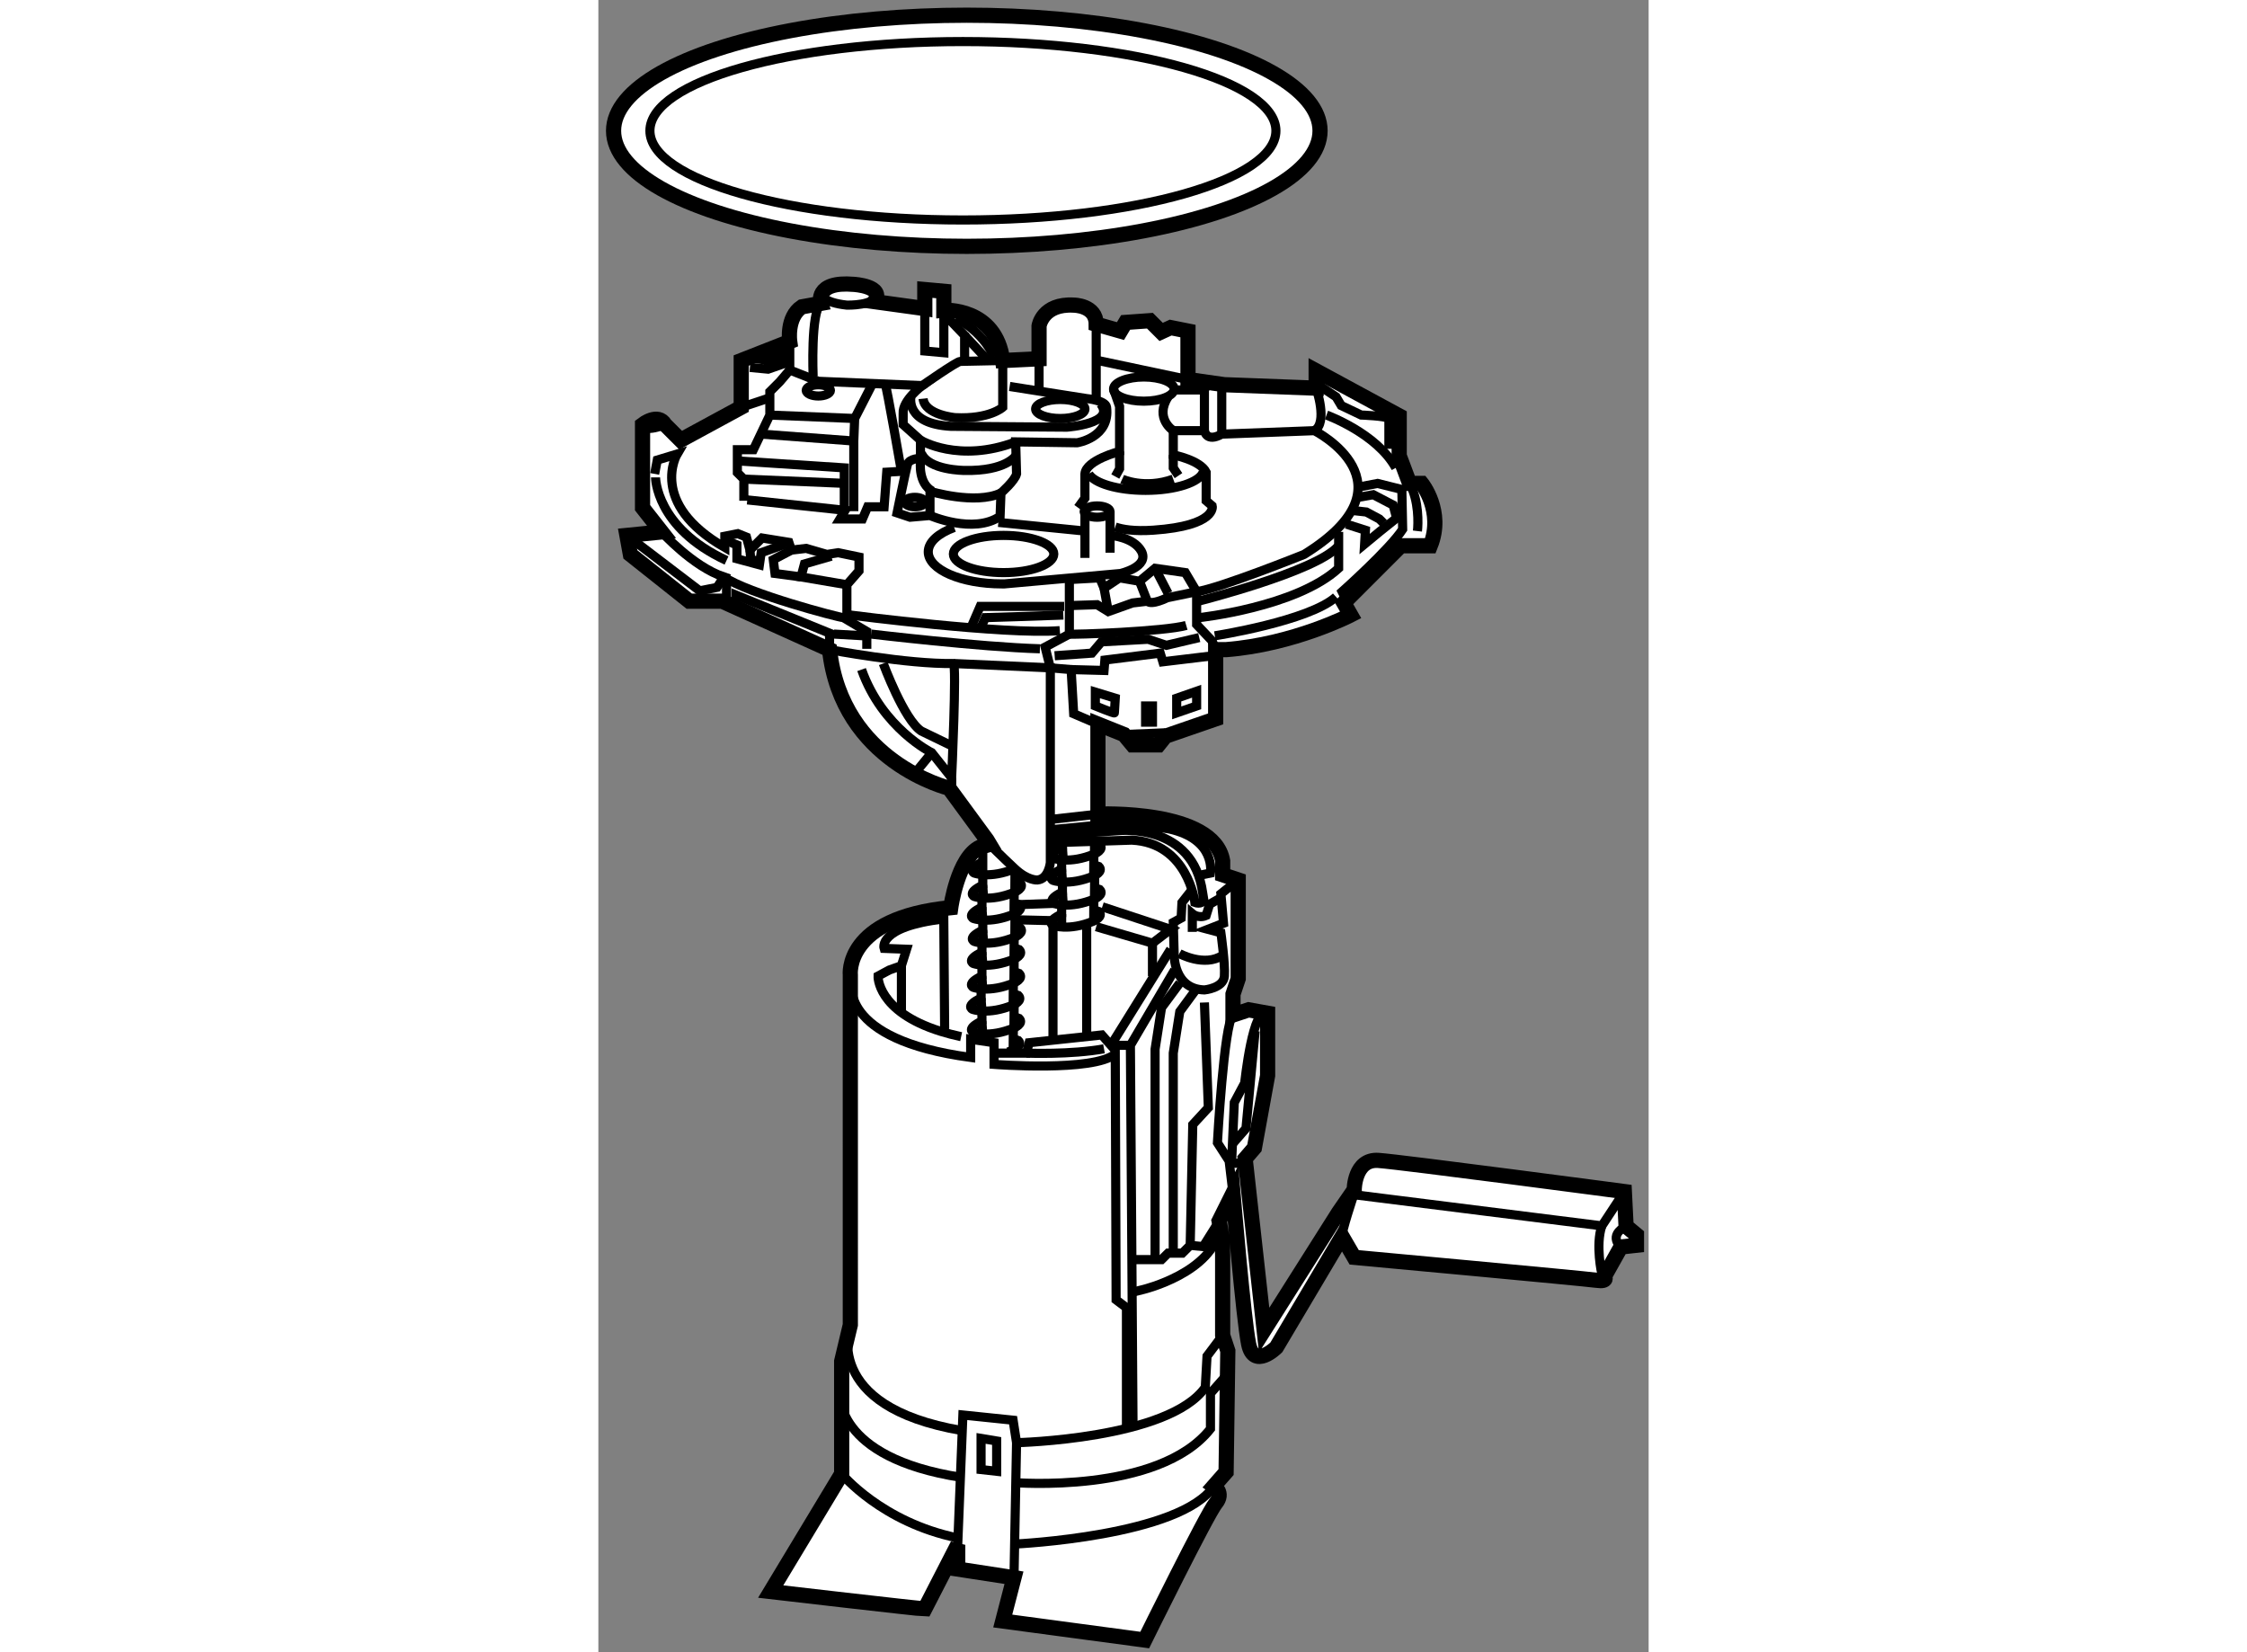 <?xml version="1.0" encoding="utf-8"?>
<!-- Generator: Adobe Illustrator 15.1.0, SVG Export Plug-In . SVG Version: 6.00 Build 0)  -->
<!DOCTYPE svg PUBLIC "-//W3C//DTD SVG 1.1//EN" "http://www.w3.org/Graphics/SVG/1.1/DTD/svg11.dtd">
<svg version="1.1" xmlns="http://www.w3.org/2000/svg" xmlns:xlink="http://www.w3.org/1999/xlink" x="0px" y="0px" width="244.8px"
	 height="180px" viewBox="106.759 12.927 34.552 54.355" enable-background="new 0 0 244.8 180" xml:space="preserve">
	
<rect x="106.759" y="12.927" width="34.552" height="54.355" fill="#808080" stroke="none"/>
	
<g><path fill="#FFFFFF" stroke="#000000" stroke-width="0.5" d="M119.548,40.566l-1.253-1.709c0,0-3.532-0.854-3.931-4.557
				l-3.532-1.595h-1.083l-1.937-1.538l-0.114-0.626l1.14-0.114l-0.626-0.797v-2.734c0,0,0.513-0.399,0.741,0l0.512,0.512l1.994-1.082
				v-1.538l1.595-0.626c0,0-0.114-0.798,0.399-1.14l0.626-0.114c0,0-0.228-0.74,1.083-0.626c0,0,1.025,0.057,0.684,0.569l1.652,0.228
				v-0.626l0.626,0.057v0.626c0,0,1.709-0.114,1.937,1.652l1.196-0.057v-1.083c0,0,0.114-0.741,1.139-0.683c0,0,0.74,0,0.74,0.626
				l0.799,0.228l0.17-0.285l0.799-0.057l0.369,0.37l0.313-0.143l0.57,0.114v1.595l1.197,0.17l3.02,0.114v-0.569l2.732,1.48v1.311
				l0.342,0.911h0.398c0,0,0.74,0.912,0.285,2.051h-0.969l-1.879,1.88l0.227,0.398c0,0-1.879,0.969-4.1,1.14h-0.342v2.278
				l-1.652,0.57l-0.229,0.285h-0.854l-0.284-0.342l-0.854-0.342v2.962c0,0,3.815-0.17,4.103,1.539v0.456l0.512,0.171v3.247
				l-0.172,0.512v0.684l0.514-0.171l0.625,0.113v2.051l-0.434,2.378l-0.305,0.356l0.625,5.64l2.451-3.874l0.512-0.741
				c0,0,0-1.025,0.797-0.968c0.797,0.057,8.09,1.025,8.09,1.025l0.057,1.139l0.342,0.285v0.342l-0.512,0.057l-0.543,0.968
				c0,0,0.145,0.185-0.256,0.128c-0.398-0.057-7.975-0.755-7.975-0.755l-0.398-0.684l-2.164,3.646c0,0-0.74,0.74-0.912-0.114
				c-0.172-0.854-0.514-4.957-0.514-4.957l-0.455,0.912c0,0,0.115,0.513,0.115,1.14c0,0.626,0,2.62,0,2.62l0.17,0.513l-0.057,3.988
				l-0.4,0.456c0,0,0.344,0.228,0.059,0.57c-0.285,0.342-2.336,4.5-2.336,4.5l-4.671-0.626l0.37-1.424l-1.851-0.285v-0.797
				l-1.083,2.107c-0.171,0-5.07-0.57-5.07-0.57l2.335-3.874v-3.703l0.285-1.196V45.009c0,0-0.228-1.88,3.304-2.222
				c0,0,0.228-1.652,0.968-1.994l0.313-0.085L119.548,40.566z"></path><path fill="none" stroke="#000000" stroke-width="0.3" d="M114.764,61.415c0,0,1.31,1.595,3.817,2.108"></path><path fill="none" stroke="#000000" stroke-width="0.3" d="M120.488,63.722c0,0,5.441-0.256,6.521-1.908"></path><path fill="none" stroke="#000000" stroke-width="0.3" d="M115.048,56.516c0,0-0.997,2.677,3.674,3.475"></path><path fill="none" stroke="#000000" stroke-width="0.3" d="M118.581,63.751l0.17-4.273l1.652,0.171l0.114,0.74
				c0,0,5.014-0.114,6.209-1.823l0.057-1.025l0.514-0.684"></path><line fill="none" stroke="#000000" stroke-width="0.3" x1="120.431" y1="64.89" x2="120.517" y2="60.39"></line><path fill="none" stroke="#000000" stroke-width="0.3" d="M114.707,58.738c0,0-0.228,2.136,3.987,2.792"></path><path fill="none" stroke="#000000" stroke-width="0.3" d="M120.403,61.7c0,0,4.784,0.398,6.493-1.766v-1.167l0.527-0.598"></path><polygon fill="none" stroke="#000000" stroke-width="0.3" points="119.349,61.273 119.349,60.248 119.862,60.333 119.862,61.33 		
				"></polygon><path fill="none" stroke="#000000" stroke-width="0.3" d="M115.105,45.209c0,0-0.513,1.909,3.902,2.506v-0.597l0.769,0.113v0.712
				c0,0,3.276,0.256,3.988-0.342l0.028,8.089l0.34,0.256v3.631v0.278"></path><path fill="none" stroke="#000000" stroke-width="0.3" d="M118.694,47.032c-0.248-0.053-0.474-0.113-0.679-0.177
				c-2.103-0.658-2.055-1.817-2.055-1.817l0.37-0.199l0.398-0.142l0.171-0.542l-0.741-0.028c0,0-0.228-0.712,1.965-0.969l0.028,3.617
				"></path><path fill="none" stroke="#000000" stroke-width="0.3" d="M116.131,34.755c0,0,0.683,1.852,1.253,2.223l0.997,0.483"></path><line fill="none" stroke="#000000" stroke-width="0.3" x1="117.213" y1="38.316" x2="117.726" y2="37.689"></line><line fill="none" stroke="#000000" stroke-width="0.3" x1="118.381" y1="38.516" x2="118.381" y2="38.857"></line><line fill="none" stroke="#000000" stroke-width="0.3" x1="123.194" y1="39.711" x2="121.657" y2="39.883"></line><path fill="none" stroke="#000000" stroke-width="0.3" d="M121.713,40.395l2.193-0.142c0,0,2.422-0.256,2.734,2.05l0.037,0.228
				c-0.066,0.171-0.293,0.086-0.293,0.086s-0.229-1.966-2.08-2.051l-2.62,0.085"></path><path fill="none" stroke="#000000" stroke-width="0.3" d="M126.611,41.706l0.285-0.057c0,0,0.199-1.111-1.365-1.453
				c0,0-1.439-0.228-2.109-0.143l-1.765,0.171"></path><path fill="none" stroke="#000000" stroke-width="0.3" d="M127.809,41.876l-0.57,0.456l0.086,0.968l-0.514,0.2l0.428,0.114
				c0,0,0.145,1.025,0.115,1.424c-0.029,0.399-0.656,0.456-0.656,0.456c-1.025-0.028-0.996-1.167-0.996-1.167l-0.029-1.054
				l0.258-0.143l0.027-0.512l0.314-0.399"></path><path fill="none" stroke="#000000" stroke-width="0.3" d="M126.299,43.585v-0.598c0,0,0.199,0.17,0.455,0.057l0.115-0.37
				l0.398-0.228"></path><polyline fill="none" stroke="#000000" stroke-width="0.3" points="123.137,43.414 124.988,43.956 125.586,43.5 123.337,42.759 		
				"></polyline><line fill="none" stroke="#000000" stroke-width="0.3" x1="124.988" y1="45.038" x2="124.988" y2="43.956"></line><path fill="none" stroke="#000000" stroke-width="0.3" d="M125.871,44.297c0,0,0.826,0.456,1.426,0.058"></path><polyline fill="none" stroke="#000000" stroke-width="0.3" points="124.348,59.792 124.262,47.316 125.715,44.838 		"></polyline><path fill="none" stroke="#000000" stroke-width="0.3" d="M127.211,53.297c-0.215,1.496-2.521,2.051-2.521,2.051l-0.342,0.085"></path><path fill="none" stroke="#000000" stroke-width="0.3" d="M124.326,54.366c0.128,0,0.961,0,0.961,0l0.215-0.213h0.469l0.258-0.257
				l0.426,0.042l0.527-0.84"></path><polyline fill="none" stroke="#000000" stroke-width="0.3" points="125.887,45.266 125.287,46.077 125.074,47.445 125.074,54.345 
						"></polyline><polyline fill="none" stroke="#000000" stroke-width="0.3" points="126.484,45.394 125.887,46.206 125.672,47.573 125.672,54.195 
						"></polyline><polyline fill="none" stroke="#000000" stroke-width="0.3" points="126.229,53.896 126.314,49.923 126.826,49.367 126.697,45.907 
						"></polyline><path fill="none" stroke="#000000" stroke-width="0.3" d="M127.637,52.187l-0.127-1.068l-0.385-0.598c0,0,0.215-3.916,0.512-4.201
				"></path><path fill="none" stroke="#000000" stroke-width="0.3" d="M127.594,51.119l0.086-1.922l0.342-0.641c0,0,0.271-2.62,0.754-2.293"></path><path fill="none" stroke="#000000" stroke-width="0.3" d="M128.037,51.048c0,0-0.229,0.284-0.527,0.071"></path><path fill="none" stroke="#000000" stroke-width="0.3" d="M131.227,53.611c-0.043-0.1,0.385-1.381,0.385-1.381l8.16,1.026
				l0.74-1.125"></path><path fill="none" stroke="#000000" stroke-width="0.3" d="M139.771,54.836c0,0-0.215-0.94,0-1.581"></path><path fill="none" stroke="#000000" stroke-width="0.3" d="M140.398,53.953c0,0-0.441-0.371,0.17-0.684"></path><polyline fill="none" stroke="#000000" stroke-width="0.3" points="119.819,47.573 120.844,47.573 120.93,47.231 123.322,46.975 
				123.621,47.316 125.586,44.155 		"></polyline><line fill="none" stroke="#000000" stroke-width="0.3" x1="123.621" y1="47.316" x2="124.262" y2="47.316"></line><polyline fill="none" stroke="#000000" stroke-width="0.3" points="128.365,46.847 128.064,50.051 127.617,50.563 		"></polyline><path fill="none" stroke="#000000" stroke-width="0.3" d="M120.289,25.641l2.535,0.399c0,0,0.627,0.057,0.654,0.285
				c0.127,1.001-0.968,1.168-0.968,1.168l-2.022-0.029l0.029,1.054c-0.057,0.228-0.513,0.627-0.513,0.627l-0.029,0.769
				c-0.883,0.598-2.307-0.028-2.307-0.028l-0.655,0.057l-0.427-0.143c0,0,0.284-1.396,0.342-1.595
				c0.057-0.199,0.428-0.199,0.428-0.199v-0.599l-0.57-0.512v-0.37c-0.028-0.428,0.627-0.912,0.627-0.912l-3.418-0.142l-0.939-0.371
				v-0.939"></path><line fill="none" stroke="#000000" stroke-width="0.3" x1="121.257" y1="24.73" x2="121.257" y2="25.813"></line><line fill="none" stroke="#000000" stroke-width="0.3" x1="123.137" y1="23.591" x2="123.137" y2="26.069"></line><ellipse fill="none" stroke="#000000" stroke-width="0.3" cx="124.704" cy="25.727" rx="0.997" ry="0.398"></ellipse><path fill="none" stroke="#000000" stroke-width="0.3" d="M117.669,29.886v-0.797c0,0,1.481,0.455,2.335,0.057"></path><path fill="none" stroke="#000000" stroke-width="0.3" d="M117.356,27.407c0,0,1.253,0.769,3.132,0.057"></path><path fill="none" stroke="#000000" stroke-width="0.3" d="M117.413,25.613c0,0,1.139-0.797,1.253-0.797s1.396-0.029,1.396-0.029
				v1.538c0,0-0.427,0.398-1.566,0.342c0,0-0.997-0.085-1.054-0.626"></path><ellipse fill="none" stroke="#000000" stroke-width="0.3" cx="121.955" cy="26.382" rx="0.812" ry="0.313"></ellipse><path fill="none" stroke="#000000" stroke-width="0.3" d="M123.707,25.727l0.199,0.57v1.481c0,0-1.11,0.285-1.14,0.74v0.798
				l-0.227,0.313"></path><path fill="none" stroke="#000000" stroke-width="0.3" d="M123.762,30.264c0.228,0.079,0.617,0.149,1.256,0.105
				c2.102-0.146,1.936-0.797,1.936-0.797l-0.199-0.171v-0.94c-0.197-0.398-1.082-0.569-1.082-0.569v-0.797h1.025
				c0,0,0.057,0.399,0.57,0.114l3.047-0.114c0,0,3.447,1.737-0.342,4.073c0,0-2.762,1.11-3.531,1.225"></path><ellipse fill="none" stroke="#000000" stroke-width="0.3" cx="123.166" cy="29.757" rx="0.427" ry="0.186"></ellipse><line fill="none" stroke="#000000" stroke-width="0.3" x1="122.767" y1="31.281" x2="122.767" y2="29.828"></line><line fill="none" stroke="#000000" stroke-width="0.3" x1="123.593" y1="29.757" x2="123.593" y2="31.11"></line><path fill="none" stroke="#000000" stroke-width="0.3" d="M126.66,28.443c-0.096,0.346-0.91,0.616-1.898,0.616
				c-0.924,0-1.692-0.233-1.871-0.545"></path><path fill="none" stroke="#000000" stroke-width="0.3" d="M130.373,25.698c0,0,0.398,1.14-0.059,1.396"></path><path fill="none" stroke="#000000" stroke-width="0.3" d="M126.697,27.094v-1.338c0,0,0.199-0.484,0.57-0.058v1.51"></path><line fill="none" stroke="#000000" stroke-width="0.3" x1="125.586" y1="25.756" x2="126.697" y2="25.756"></line><path fill="none" stroke="#000000" stroke-width="0.3" d="M125.672,27.094c0,0-0.627-0.399-0.17-1.11"></path><polyline fill="none" stroke="#000000" stroke-width="0.3" points="123.906,27.778 123.906,28.347 123.765,28.604 		"></polyline><polyline fill="none" stroke="#000000" stroke-width="0.3" points="125.672,27.892 125.672,28.319 125.844,28.575 		"></polyline><path fill="none" stroke="#000000" stroke-width="0.3" d="M123.992,28.689c0,0,0.74,0.342,1.68,0"></path><line fill="none" stroke="#000000" stroke-width="0.3" x1="123.194" y1="24.787" x2="126.156" y2="25.414"></line><path fill="none" stroke="#000000" stroke-width="0.3" d="M114.108,22.623c0,0,0.029,0.256,0.826,0.342
				c0,0,0.968,0.028,0.968-0.37"></path><polyline fill="none" stroke="#000000" stroke-width="0.3" points="111.545,29.401 111.545,28.689 111.332,28.476 111.332,27.721 
				111.858,27.721 112.4,26.582 112.4,25.813 112.727,25.485 113.055,25.1 		"></polyline><path fill="none" stroke="#000000" stroke-width="0.3" d="M113.824,25.3c0,0-0.086-2.107,0.256-2.393"></path><polyline fill="none" stroke="#000000" stroke-width="0.3" points="115.162,29.743 115.162,27.436 115.191,26.695 115.817,25.471 
						"></polyline><path fill="none" stroke="#000000" stroke-width="0.3" d="M116.188,25.528c0.058,0.113,0.541,2.905,0.541,2.905l-0.483,0.028
				l-0.086,1.139h-0.542L115.447,30h-0.741l0.171-0.285l-3.219-0.342"></path><line fill="none" stroke="#000000" stroke-width="0.3" x1="112.4" y1="26.582" x2="115.191" y2="26.695"></line><line fill="none" stroke="#000000" stroke-width="0.3" x1="112.115" y1="27.208" x2="115.162" y2="27.436"></line><line fill="none" stroke="#000000" stroke-width="0.3" x1="111.545" y1="28.689" x2="114.935" y2="28.832"></line><polyline fill="none" stroke="#000000" stroke-width="0.3" points="111.346,28.091 114.849,28.319 114.849,29.715 		"></polyline><ellipse fill="none" stroke="#000000" stroke-width="0.3" cx="113.995" cy="25.77" rx="0.399" ry="0.185"></ellipse><polyline fill="none" stroke="#000000" stroke-width="0.3" points="118.808,24.787 118.808,23.961 118.125,23.249 118.125,24.531 
				117.498,24.474 117.498,23.078 		"></polyline><line fill="none" stroke="#000000" stroke-width="0.3" x1="119.577" y1="24.787" x2="118.808" y2="23.961"></line><path fill="none" stroke="#000000" stroke-width="0.3" d="M118.523,23.391c0,0,0.854,0.399,1.253,1.282"></path><path fill="none" stroke="#000000" stroke-width="0.3" d="M117.042,25.984c0,0-0.199,0.883,1.311,0.968l3.817,0.028
				c0,0,1.624-0.113,1.11-0.769"></path><path fill="none" stroke="#000000" stroke-width="0.3" d="M117.356,28.12c0,0-0.086,0.712,0.398,0.969"></path><path fill="none" stroke="#000000" stroke-width="0.3" d="M120.489,27.92c0,0-0.314,0.512-1.681,0.484c0,0-1.196,0-1.424-0.57"></path><ellipse fill="none" stroke="#000000" stroke-width="0.3" cx="120.09" cy="31.153" rx="1.652" ry="0.612"></ellipse><line fill="none" stroke="#000000" stroke-width="0.3" x1="119.918" y1="30.113" x2="122.767" y2="30.398"></line><path fill="none" stroke="#000000" stroke-width="0.3" d="M123.621,30.541c0,0,0.74,0.057,0.998,0.512
				c0.291,0.519-0.684,0.741-0.684,0.741l-3.817,0.342c-0.028,0-0.057,0-0.085,0c-1.337,0-2.421-0.472-2.421-1.054
				c0-0.322,0.331-0.609,0.853-0.803"></path><path fill="none" stroke="#000000" stroke-width="0.3" d="M114.935,33.246v-1.083l0.398-0.455v-0.456l-0.683-0.142l-0.371,0.057
				l-0.684-0.199l-0.484,0.057l-0.085-0.256l-0.883-0.143l-0.398,0.398l-0.114-0.427l-0.285-0.114l-0.427,0.085v0.37
				c-2.535-1.452-1.567-3.075-1.567-3.075l-0.655,0.199l-0.086,0.456"></path><path fill="none" stroke="#000000" stroke-width="0.3" d="M107.7,30.541l2.393,1.823l0.57-0.114l0.227-0.342
				c-1.025-0.342-2.05-1.481-2.05-1.481"></path><path fill="none" stroke="#000000" stroke-width="0.3" d="M110.89,31.907c0.769,0.542,3.789,1.339,3.931,1.339l0.769,0.456v0.569"></path><path fill="none" stroke="#000000" stroke-width="0.3" d="M115.418,34.955c0.684,1.937,2.308,2.734,2.308,2.734l0.655,0.826
				c0,0,0.171-3.762,0.057-3.76c-1.509,0.029-4.073-0.455-4.073-0.455v-0.542l-3.076-1.253v0.342"></path><path fill="none" stroke="#000000" stroke-width="0.3" d="M115.048,33.161c0,0,5.07,0.656,6.893,0.513"></path><polyline fill="none" stroke="#000000" stroke-width="0.3" points="114.422,31.224 113.539,31.48 113.425,31.907 114.935,32.164 
						"></polyline><polyline fill="none" stroke="#000000" stroke-width="0.3" points="111.032,30.74 111.317,30.854 111.317,31.309 112.057,31.509 
				112.115,31.11 112.913,30.826 		"></polyline><polyline fill="none" stroke="#000000" stroke-width="0.3" points="111.745,31.024 111.773,31.338 112.086,31.395 		"></polyline><polyline fill="none" stroke="#000000" stroke-width="0.3" points="113.425,31.907 112.57,31.793 112.513,31.338 113.111,31.024 
						"></polyline><path fill="none" stroke="#000000" stroke-width="0.3" d="M108.64,28.632c0,0,0,1.652,2.335,2.734"></path><path fill="none" stroke="#000000" stroke-width="0.3" d="M108.213,26.895c0,0,0,0.285,0.741,0"></path><line fill="none" stroke="#000000" stroke-width="0.3" x1="111.46" y1="26.325" x2="112.4" y2="26.012"></line><polyline fill="none" stroke="#000000" stroke-width="0.3" points="111.745,25.015 112.343,25.072 112.998,24.844 		"></polyline><polyline fill="none" stroke="#000000" stroke-width="0.3" points="111.773,24.702 112.371,24.787 113.083,24.531 		"></polyline><line fill="none" stroke="#000000" stroke-width="0.3" x1="112.343" y1="25.072" x2="112.343" y2="24.787"></line><path fill="none" stroke="#000000" stroke-width="0.3" d="M115.732,33.787c0,0,3.588,0.428,5.553,0.484"></path><path fill="none" stroke="#000000" stroke-width="0.3" d="M118.438,34.755l3.19,0.143v6.409c0,0-0.057,0.542-0.427,0.57
				c0,0-0.313,0.028-0.74-0.37c-0.428-0.399-0.827-0.797-0.827-0.797"></path><polyline fill="none" stroke="#000000" stroke-width="0.3" points="123.194,36.75 122.396,36.408 122.312,34.955 121.628,34.898 
				121.457,34.215 122.254,33.787 122.254,31.993 123.252,31.937 123.395,32.278 123.906,31.937 124.562,32.05 125.074,31.623 
				126.07,31.765 126.441,32.392 126.441,33.474 126.953,34.015 127.068,34.3 		"></polyline><polyline fill="none" stroke="#000000" stroke-width="0.3" points="122.083,32.876 119.32,32.876 119.036,33.531 		"></polyline><polyline fill="none" stroke="#000000" stroke-width="0.3" points="121.77,34.5 122.994,34.414 123.309,34.043 124.846,33.958 
				125.445,34.157 126.527,33.902 		"></polyline><path fill="none" stroke="#000000" stroke-width="0.3" d="M122.254,33.787c0.085,0.029,3.162-0.085,3.845-0.285"></path><path fill="none" stroke="#000000" stroke-width="0.3" d="M122.312,32.848l0.854-0.028l0.369,0.227l0.798-0.284l0.485-0.057
				c0.141,0.143,0.654-0.114,0.654-0.114l0.969-0.2"></path><line fill="none" stroke="#000000" stroke-width="0.3" x1="125.074" y1="31.623" x2="125.502" y2="32.449"></line><line fill="none" stroke="#000000" stroke-width="0.3" x1="124.562" y1="32.05" x2="124.818" y2="32.705"></line><line fill="none" stroke="#000000" stroke-width="0.3" x1="123.395" y1="32.278" x2="123.535" y2="33.046"></line><polyline fill="none" stroke="#000000" stroke-width="0.3" points="122.312,34.955 123.395,34.984 123.422,34.642 125.244,34.414 
				125.33,34.699 126.982,34.5 		"></polyline><path fill="none" stroke="#000000" stroke-width="0.3" d="M123.735,36.379c0,0.029-0.626-0.227-0.626-0.227v-0.456l0.655,0.2
				L123.735,36.379z"></path><polygon fill="none" stroke="#000000" stroke-width="0.3" points="125.785,36.379 125.785,35.896 126.441,35.667 126.441,36.152 
						"></polygon><line fill="none" stroke="#000000" stroke-width="0.3" x1="124.049" y1="37.091" x2="125.416" y2="37.035"></line><polyline fill="none" stroke="#000000" stroke-width="0.3" points="124.762,36.835 124.762,36.152 124.988,36.152 124.988,36.835 
						"></polyline><path fill="none" stroke="#000000" stroke-width="0.3" d="M126.527,33.246c0,0,3.189-0.342,4.586-1.624v-1.196"></path><path fill="none" stroke="#000000" stroke-width="0.3" d="M127.039,33.844c0,0,3.105-0.484,3.988-1.281"></path><path fill="none" stroke="#000000" stroke-width="0.3" d="M131.797,28.945l0.598-0.114l0.797,0.199l0.027,1.311
				c-0.426,0.655-1.992,2.05-1.992,2.05l0.17,0.342"></path><path fill="none" stroke="#000000" stroke-width="0.3" d="M133.705,30.398c0.027-0.228,0.057-0.997-0.258-1.566"></path><path fill="none" stroke="#000000" stroke-width="0.3" d="M130.713,26.582c0,0,1.652,0.598,2.279,1.737"></path><path fill="none" stroke="#000000" stroke-width="0.3" d="M132.766,27.692v-0.997c-0.115-0.085-0.912-0.114-0.912-0.114
				l-0.656-0.313l-0.17-0.286l-0.6-0.398"></path><polyline fill="none" stroke="#000000" stroke-width="0.3" points="131.367,30.17 131.994,30.37 131.967,30.826 132.451,30.426 
				133.02,29.971 132.906,29.543 132.252,29.202 131.768,29.287 		"></polyline><polyline fill="none" stroke="#000000" stroke-width="0.3" points="131.51,29.715 132.023,29.771 132.451,30 132.594,30.142 		"></polyline><path fill="none" stroke="#000000" stroke-width="0.3" d="M126.498,32.705c0,0,3.844-0.968,4.586-1.794"></path><path fill="none" stroke="#000000" stroke-width="0.3" d="M119.349,33.559l0.143-0.313c0,0,1.908-0.057,2.563-0.085"></path><ellipse fill="none" stroke="#000000" stroke-width="0.3" cx="117.171" cy="29.444" rx="0.327" ry="0.156"></ellipse><line fill="none" stroke="#000000" stroke-width="0.3" x1="110.976" y1="32.676" x2="110.976" y2="32.021"></line><line fill="none" stroke="#000000" stroke-width="0.3" x1="115.504" y1="33.844" x2="114.507" y2="33.787"></line><path fill="none" stroke="#000000" stroke-width="0.3" d="M120.46,41.506c-0.827,0.342-1.339,0.142-1.339,0.142
				s-0.256-0.114,0.284-0.37"></path><path fill="none" stroke="#000000" stroke-width="0.3" d="M120.46,41.905l0.17,0.057c0.171,0.171-0.17,0.313-0.17,0.313
				c-0.827,0.342-1.339,0.143-1.339,0.143s-0.256-0.113,0.284-0.37v-0.342v-0.912"></path><line fill="none" stroke="#000000" stroke-width="0.3" x1="119.433" y1="42.462" x2="119.403" y2="42.047"></line><line fill="none" stroke="#000000" stroke-width="0.3" x1="120.46" y1="42.275" x2="120.465" y2="41.563"></line><path fill="none" stroke="#000000" stroke-width="0.3" d="M119.379,42.43v0.342c-0.541,0.256-0.285,0.37-0.285,0.37
				s0.513,0.199,1.339-0.143c0,0,0.342-0.142,0.171-0.313l-0.171-0.057"></path><line fill="none" stroke="#000000" stroke-width="0.3" x1="119.406" y1="43.187" x2="119.376" y2="42.772"></line><line fill="none" stroke="#000000" stroke-width="0.3" x1="120.433" y1="43" x2="120.439" y2="42.288"></line><path fill="none" stroke="#000000" stroke-width="0.3" d="M119.406,43.187v0.341c-0.541,0.256-0.284,0.37-0.284,0.37
				s0.512,0.2,1.339-0.142c0,0,0.342-0.143,0.17-0.313l-0.17-0.058"></path><line fill="none" stroke="#000000" stroke-width="0.3" x1="119.433" y1="43.943" x2="119.403" y2="43.528"></line><line fill="none" stroke="#000000" stroke-width="0.3" x1="120.46" y1="43.756" x2="120.465" y2="43.044"></line><path fill="none" stroke="#000000" stroke-width="0.3" d="M119.379,43.912v0.341c-0.541,0.256-0.285,0.371-0.285,0.371
				s0.513,0.2,1.339-0.143c0,0,0.342-0.142,0.171-0.313l-0.171-0.057"></path><line fill="none" stroke="#000000" stroke-width="0.3" x1="119.406" y1="44.668" x2="119.376" y2="44.253"></line><line fill="none" stroke="#000000" stroke-width="0.3" x1="120.433" y1="44.481" x2="120.439" y2="43.769"></line><path fill="none" stroke="#000000" stroke-width="0.3" d="M122.026,40.737v0.057c-0.541,0.256-0.285,0.37-0.285,0.37
				s0.513,0.2,1.338-0.142c0,0,0.342-0.142,0.172-0.313l-0.172-0.058"></path><line fill="none" stroke="#000000" stroke-width="0.3" x1="122.053" y1="41.209" x2="122.024" y2="40.794"></line><line fill="none" stroke="#000000" stroke-width="0.3" x1="123.08" y1="41.022" x2="123.082" y2="40.737"></line><path fill="none" stroke="#000000" stroke-width="0.3" d="M122,41.177v0.342c-0.541,0.256-0.285,0.37-0.285,0.37
				s0.512,0.199,1.339-0.142c0,0,0.341-0.143,0.17-0.313l-0.17-0.057"></path><line fill="none" stroke="#000000" stroke-width="0.3" x1="122.026" y1="41.933" x2="121.998" y2="41.519"></line><line fill="none" stroke="#000000" stroke-width="0.3" x1="123.055" y1="41.747" x2="123.059" y2="41.035"></line><path fill="none" stroke="#000000" stroke-width="0.3" d="M122.026,41.933v0.342c-0.541,0.256-0.285,0.371-0.285,0.371
				s0.513,0.199,1.338-0.143c0,0,0.342-0.142,0.172-0.313l-0.172-0.057"></path><line fill="none" stroke="#000000" stroke-width="0.3" x1="122.053" y1="42.689" x2="122.024" y2="42.275"></line><line fill="none" stroke="#000000" stroke-width="0.3" x1="123.08" y1="42.503" x2="123.086" y2="41.791"></line><path fill="none" stroke="#000000" stroke-width="0.3" d="M122,42.658V43c-0.541,0.256-0.285,0.37-0.285,0.37
				s0.512,0.2,1.339-0.142c0,0,0.341-0.142,0.17-0.313l-0.17-0.057"></path><line fill="none" stroke="#000000" stroke-width="0.3" x1="123.055" y1="43.228" x2="123.059" y2="42.516"></line><path fill="none" stroke="#000000" stroke-width="0.3" d="M119.378,44.696v0.341c-0.541,0.257-0.285,0.371-0.285,0.371
				s0.512,0.199,1.338-0.143c0,0,0.342-0.142,0.171-0.313l-0.171-0.057"></path><line fill="none" stroke="#000000" stroke-width="0.3" x1="119.404" y1="45.452" x2="119.375" y2="45.038"></line><line fill="none" stroke="#000000" stroke-width="0.3" x1="120.431" y1="45.266" x2="120.437" y2="44.553"></line><path fill="none" stroke="#000000" stroke-width="0.3" d="M119.351,45.421v0.341c-0.541,0.256-0.285,0.37-0.285,0.37
				s0.513,0.2,1.339-0.142c0,0,0.342-0.143,0.171-0.313l-0.171-0.057"></path><line fill="none" stroke="#000000" stroke-width="0.3" x1="119.378" y1="46.177" x2="119.348" y2="45.763"></line><line fill="none" stroke="#000000" stroke-width="0.3" x1="120.405" y1="45.991" x2="120.411" y2="45.278"></line><path fill="none" stroke="#000000" stroke-width="0.3" d="M119.378,46.177v0.341c-0.541,0.256-0.285,0.371-0.285,0.371
				s0.512,0.199,1.338-0.143c0,0,0.342-0.142,0.171-0.313l-0.171-0.057"></path><polyline fill="none" stroke="#000000" stroke-width="0.3" points="119.375,46.519 119.404,46.934 119.404,47.118 		"></polyline><line fill="none" stroke="#000000" stroke-width="0.3" x1="120.431" y1="46.747" x2="120.437" y2="46.035"></line><path fill="none" stroke="#000000" stroke-width="0.3" d="M120.23,47.538c0.057-0.019,0.114-0.041,0.174-0.066
				c0,0,0.342-0.142,0.171-0.313l-0.171-0.057"></path><line fill="none" stroke="#000000" stroke-width="0.3" x1="120.405" y1="47.472" x2="120.411" y2="46.76"></line><path fill="none" stroke="#000000" stroke-width="0.3" d="M120.844,47.573c0,0,1.467,0.058,2.55-0.143"></path><line fill="none" stroke="#000000" stroke-width="0.3" x1="122.824" y1="43.414" x2="122.824" y2="47.003"></line><line fill="none" stroke="#000000" stroke-width="0.3" x1="121.715" y1="43.37" x2="121.715" y2="47.118"></line><line fill="none" stroke="#000000" stroke-width="0.3" x1="121.742" y1="42.646" x2="120.604" y2="42.687"></line><line fill="none" stroke="#000000" stroke-width="0.3" x1="121.685" y1="43.215" x2="120.517" y2="43.187"></line><line fill="none" stroke="#000000" stroke-width="0.3" x1="122" y1="43" x2="122" y2="43.443"></line><line fill="none" stroke="#000000" stroke-width="0.3" x1="116.729" y1="44.696" x2="116.729" y2="46.234"></line></g>



	
<g><ellipse fill="#FFFFFF" stroke="#000000" stroke-width="0.5" cx="118.88" cy="17.229" rx="11.621" ry="3.802"></ellipse><ellipse fill="none" stroke="#000000" stroke-width="0.3" cx="118.752" cy="17.229" rx="10.297" ry="2.935"></ellipse></g>


</svg>